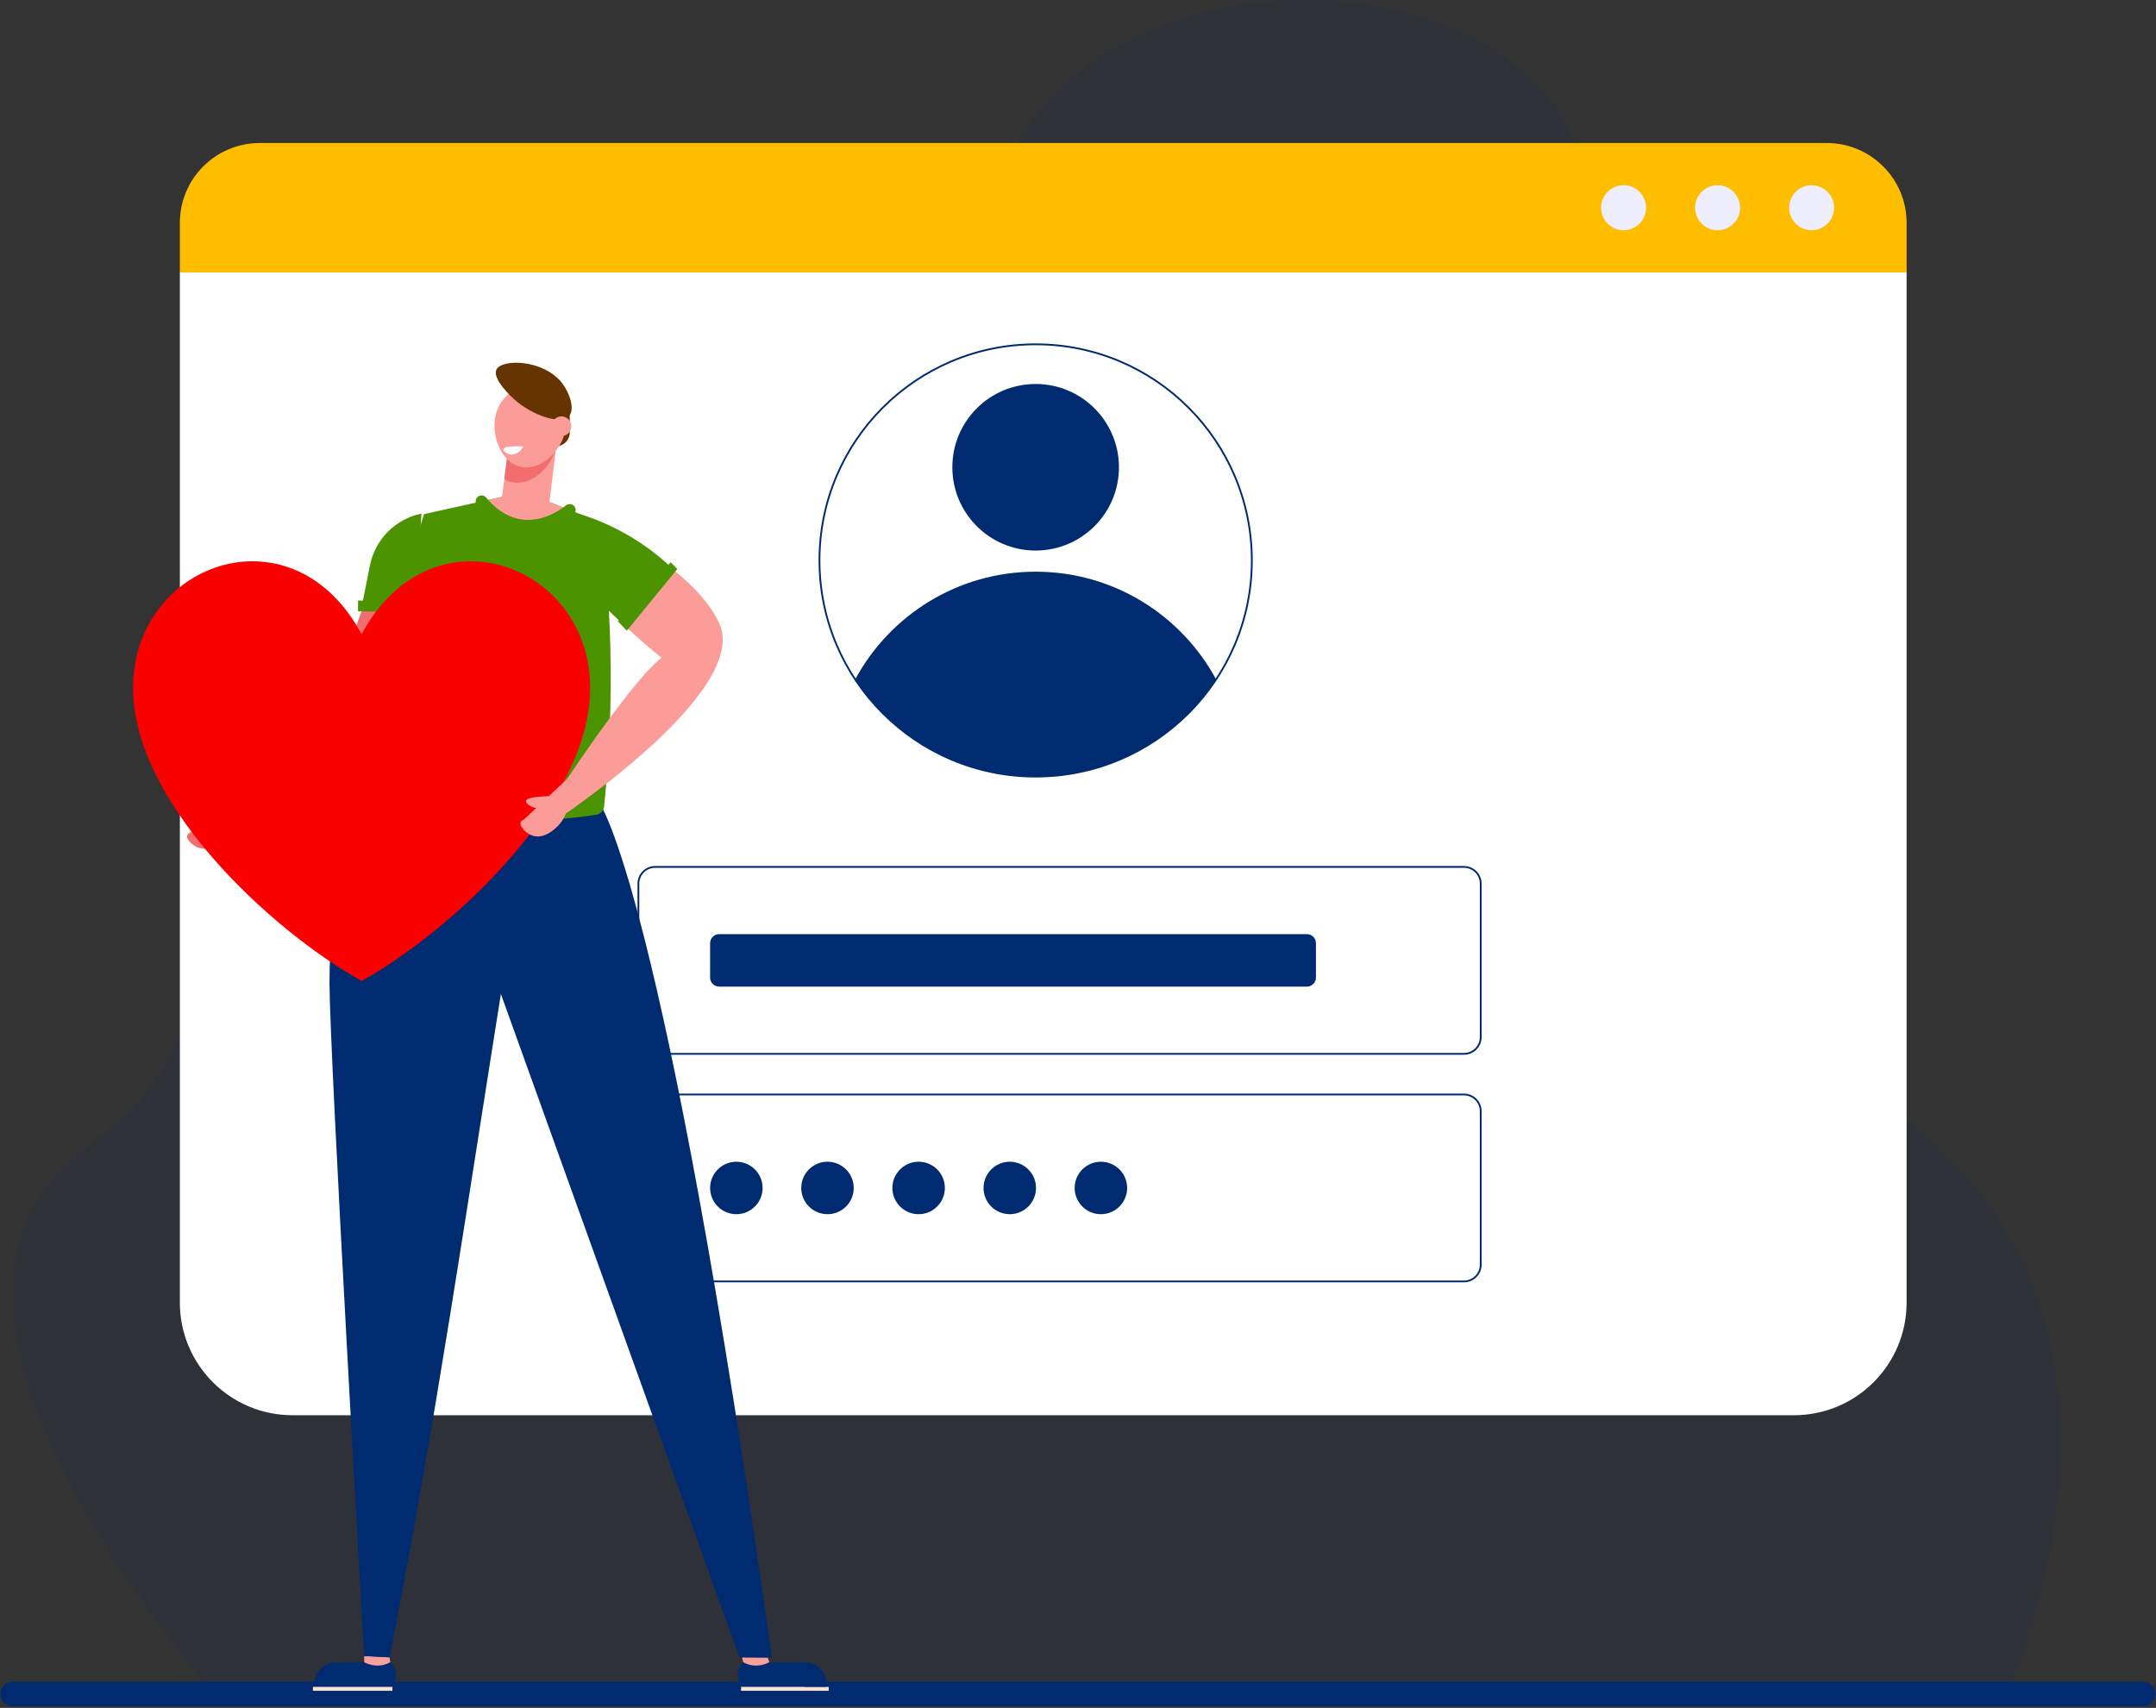 <?xml version="1.0" encoding="UTF-8"?>
<svg width="602px" height="477px" viewBox="0 0 602 477" version="1.1" xmlns="http://www.w3.org/2000/svg" xmlns:xlink="http://www.w3.org/1999/xlink">
    <rect x="0" y="0" width="602" height="477" fill="#333333" stroke="none"/>
    <title>ilustracio-03</title>
    <g id="Page-1" stroke="none" stroke-width="1" fill="none" fill-rule="evenodd">
        <g id="03" transform="translate(-671, -274)">
            <g id="ilustracio-03" transform="translate(674.535, 274)">
                <path d="M55.54,472.811 C-3.592,399.523 -5.298,361.214 4.548,339.713 C14.418,318.16 33.809,318.059 46.033,290.45 C61.587,255.321 39.002,235.598 44.305,191.058 C48.85,152.881 73.054,103.442 111.717,89.075 C157.878,71.922 186.415,118.97 230.987,102.039 C274.49,85.514 263.389,34.585 313.093,10.427 C349.723,-7.379 401.861,-2.129 426.312,24.255 C444.432,43.807 435.682,62.381 453.968,90.803 C477.358,127.156 510.726,114.488 523.975,140.067 C543.263,177.307 484.684,213.219 497.182,267.979 C506.448,308.576 543.597,310.545 562.866,356.134 C580.183,397.104 569.532,441.304 556.816,473.675 C389.724,473.387 222.632,473.099 55.54,472.811" id="Fill-1" fill="#002B70" opacity="0.091"></path>
                <line x1="594.929" y1="473.134" x2="0" y2="473.134" id="Stroke-4" stroke="#002B70" stroke-width="6.833" stroke-linecap="round"></line>
                <path d="M497.359,395.258 L78.152,395.258 C60.773,395.258 46.684,381.169 46.684,363.79 L46.684,75.968 L528.827,75.968 L528.827,363.79 C528.827,381.169 514.738,395.258 497.359,395.258" id="Fill-6" fill="#FFFFFF"></path>
                <path d="M179.398,357.89 L405.233,357.89 C407.818,357.89 409.915,355.795 409.915,353.209 L409.915,310.359 C409.915,307.774 407.818,305.678 405.233,305.678 L179.398,305.678 C176.812,305.678 174.717,307.774 174.717,310.359 L174.717,353.209 C174.717,355.795 176.812,357.89 179.398,357.89" id="Fill-8" stroke="#002B70" stroke-width="0.5" fill="#FFFFFF"></path>
                <path d="M179.398,294.328 L405.233,294.328 C407.818,294.328 409.915,292.232 409.915,289.647 L409.915,246.797 C409.915,244.212 407.818,242.116 405.233,242.116 L179.398,242.116 C176.812,242.116 174.717,244.212 174.717,246.797 L174.717,289.647 C174.717,292.232 176.812,294.328 179.398,294.328" id="Fill-10" stroke="#002B70" stroke-width="0.5" fill="#FFFFFF"></path>
                <path d="M311.186,331.784 C311.186,327.738 307.906,324.458 303.859,324.458 C299.813,324.458 296.532,327.738 296.532,331.784 C296.532,335.83 299.813,339.111 303.859,339.111 C307.906,339.111 311.186,335.83 311.186,331.784" id="Fill-12" fill="#002B70"></path>
                <path d="M285.739,331.784 C285.739,327.738 282.458,324.458 278.412,324.458 C274.365,324.458 271.085,327.738 271.085,331.784 C271.085,335.83 274.365,339.111 278.412,339.111 C282.458,339.111 285.739,335.83 285.739,331.784" id="Fill-14" fill="#002B70"></path>
                <path d="M260.291,331.784 C260.291,327.738 257.011,324.458 252.965,324.458 C248.919,324.458 245.638,327.738 245.638,331.784 C245.638,335.83 248.919,339.111 252.965,339.111 C257.011,339.111 260.291,335.83 260.291,331.784" id="Fill-16" fill="#002B70"></path>
                <path d="M234.844,331.784 C234.844,327.738 231.563,324.458 227.517,324.458 C223.471,324.458 220.191,327.738 220.191,331.784 C220.191,335.83 223.471,339.111 227.517,339.111 C231.563,339.111 234.844,335.83 234.844,331.784" id="Fill-18" fill="#002B70"></path>
                <path d="M209.396,331.784 C209.396,327.738 206.116,324.458 202.07,324.458 C198.024,324.458 194.744,327.738 194.744,331.784 C194.744,335.83 198.024,339.111 202.07,339.111 C206.116,339.111 209.396,335.83 209.396,331.784" id="Fill-20" fill="#002B70"></path>
                <path d="M361.381,260.895 L197.264,260.895 C195.872,260.895 194.743,262.024 194.743,263.416 L194.743,273.027 C194.743,274.419 195.872,275.548 197.264,275.548 L361.381,275.548 C362.774,275.548 363.902,274.419 363.902,273.027 L363.902,263.416 C363.902,262.024 362.774,260.895 361.381,260.895" id="Fill-22" fill="#002B70"></path>
                <path d="M506.52,39.942 L68.991,39.942 C56.671,39.942 46.684,49.928 46.684,62.248 L46.684,76.091 L528.827,76.091 L528.827,62.248 C528.827,49.928 518.84,39.942 506.52,39.942" id="Fill-24" fill="#FFBD00"></path>
                <path d="M508.589,58.016 C508.589,54.545 505.776,51.732 502.305,51.732 C498.834,51.732 496.021,54.545 496.021,58.016 C496.021,61.487 498.834,64.301 502.305,64.301 C505.776,64.301 508.589,61.487 508.589,58.016" id="Fill-26" fill="#EFEEFE"></path>
                <path d="M482.339,58.016 C482.339,54.545 479.526,51.732 476.055,51.732 C472.585,51.732 469.771,54.545 469.771,58.016 C469.771,61.487 472.585,64.301 476.055,64.301 C479.526,64.301 482.339,61.487 482.339,58.016" id="Fill-28" fill="#EFEEFE"></path>
                <path d="M456.09,58.016 C456.09,54.545 453.276,51.732 449.805,51.732 C446.335,51.732 443.521,54.545 443.521,58.016 C443.521,61.487 446.335,64.301 449.805,64.301 C453.276,64.301 456.09,61.487 456.09,58.016" id="Fill-30" fill="#EFEEFE"></path>
                <path d="M346.002,156.526 C346.002,123.189 318.976,96.163 285.639,96.163 C252.302,96.163 225.276,123.189 225.276,156.526 C225.276,189.864 252.302,216.889 285.639,216.889 C318.976,216.889 346.002,189.864 346.002,156.526" id="Fill-32" fill="#EFEEFE"></path>
                <path d="M346.002,156.526 C346.002,123.189 318.976,96.163 285.639,96.163 C252.302,96.163 225.276,123.189 225.276,156.526 C225.276,189.864 252.302,216.889 285.639,216.889 C318.976,216.889 346.002,189.864 346.002,156.526" id="Fill-34" stroke="#002B70" stroke-width="0.5" fill="#FFFFFF"></path>
                <path d="M285.639,216.889 C306.696,216.889 325.231,206.104 336.032,189.76 C326.366,171.843 307.425,159.667 285.639,159.667 C263.853,159.667 244.912,171.843 235.246,189.76 C246.047,206.104 264.582,216.889 285.639,216.889" id="Fill-36" fill="#002B70"></path>
                <path d="M308.897,130.502 C308.897,117.657 298.484,107.243 285.639,107.243 C272.794,107.243 262.381,117.657 262.381,130.502 C262.381,143.347 272.794,153.76 285.639,153.76 C298.484,153.76 308.897,143.347 308.897,130.502" id="Fill-38" fill="#002B70"></path>
                <path d="M122.996,146.979 L122.996,146.979 C113.343,146.346 104.41,152.085 100.968,161.125 C96.745,172.218 91.676,186.404 90.737,192.898 C90.737,192.898 68.627,214.466 59.621,223.008 L64.409,227.153 C64.409,227.153 94.501,207.587 103.674,198.985 C112.845,190.383 122.996,146.979 122.996,146.979" id="Fill-40" fill="#F26D6D"></path>
                <polygon id="Fill-42" fill="#F6A19E" points="210.842 462.929 211.283 464.24 208.314 467.343 205.168 465.961 204.007 464.24 203.668 462.885"></polygon>
                <polygon id="Fill-44" fill="#F6A19E" points="105.247 462.882 105.426 464.24 103.992 466.6 99.781 466.203 98.524 465.432 98.149 464.24 98.16 462.515"></polygon>
                <path d="M145.788,237.698 C144.727,237.54 144.11,234.937 144.51,232.845 C145.111,229.695 147.929,228.015 148.404,227.74 C148.827,228.597 149.492,230.28 149.195,232.38 C148.818,235.039 146.97,237.874 145.788,237.698" id="Fill-46" fill="#47B27C"></path>
                <path d="M145.663,236.229 C145.957,237.261 143.841,238.897 141.77,239.395 C138.651,240.145 135.959,238.273 135.513,237.952 C136.118,237.213 137.379,235.913 139.414,235.318 C141.992,234.565 145.336,235.08 145.663,236.229" id="Fill-48" fill="#47B27C"></path>
                <path d="M144.225,234.96 C143.574,235.813 140.997,235.097 139.358,233.737 C136.89,231.688 136.779,228.411 136.768,227.861 C137.723,227.904 139.518,228.135 141.213,229.409 C143.36,231.023 144.95,234.01 144.225,234.96" id="Fill-50" fill="#47B27C"></path>
                <path d="M149.219,124.65 L151.683,124.65 C153.818,124.65 155.549,122.919 155.549,120.784 L155.549,114.588 L149.219,114.588 L149.219,124.65 Z" id="Fill-52" fill="#653400"></path>
                <path d="M163.833,224.302 C163.833,224.302 181.71,247.199 212.004,462.929 L202.947,462.881 L131.585,264.426 L131.585,224.302 L163.833,224.302 Z" id="Fill-54" fill="#002B70"></path>
                <path d="M109.94,212.014 C109.94,212.014 88.363,228.983 88.466,274.548 C88.512,294.956 98.16,462.515 98.16,462.515 L105.247,462.882 C117.815,399.086 126.91,336.39 137.291,271.506 C138.777,271.294 146.389,270.74 147.707,269.189 C150.6,265.788 147.778,259.861 147.839,257.253 C148.083,246.818 148.15,222.955 147.473,214.16 C139.122,214.852 117.784,212.779 109.94,212.014" id="Fill-56" fill="#002B70"></path>
                <path d="M106.309,225.075 C103.351,224.353 101.308,221.656 101.436,218.614 C102.079,203.247 104.051,185.794 108.404,166.941 C110.325,158.626 112.525,150.83 114.876,143.574 C124.152,141.522 133.429,139.47 142.705,137.418 L164.233,145.848 C165.798,158.148 166.895,172.052 166.99,187.302 C167.076,201.132 166.326,213.856 165.137,225.272 C165.016,226.431 164.129,227.363 162.977,227.54 C155.575,228.679 146.755,229.453 136.835,229.179 C125.022,228.853 114.713,227.126 106.309,225.075" id="Fill-58" fill="#4B9300"></path>
                <polygon id="Fill-60" fill="#FB9C98" points="151.861 123.836 149.374 144.428 136.111 142.858 138.903 121.287"></polygon>
                <path d="M138.903,121.287 L151.861,123.836 L151.718,125.019 C150.36,130.627 144.759,135.827 139.423,134.671 C138.654,134.505 137.94,134.214 137.28,133.826 L138.903,121.287 Z" id="Fill-62" fill="#F26D6D"></path>
                <path d="M140.469,108.519 C139.99,108.796 136.343,110.979 135.046,115.265 C133.324,120.956 136.113,129.14 141.914,130.396 C147.465,131.598 153.305,125.922 154.355,120.063 C155.285,114.872 152.648,108.45 147.953,107.068 C144.653,106.096 141.457,107.946 140.469,108.519" id="Fill-64" fill="#FB9C98"></path>
                <path d="M135.097,103.188 C133.732,105.808 139.512,111.057 140.084,111.568 C145.015,115.978 153.024,118.766 155.358,116.172 C157.074,114.265 155.494,109.705 153.415,107.002 C148.358,100.427 136.706,100.101 135.097,103.188" id="Fill-66" fill="#653400"></path>
                <path d="M155.942,119.55 C156.224,118.06 155.244,116.623 153.753,116.341 C152.263,116.059 150.826,117.039 150.544,118.53 C150.262,120.02 151.243,121.457 152.733,121.739 C154.223,122.021 155.66,121.04 155.942,119.55" id="Fill-68" fill="#FB9C98"></path>
                <path d="M137.018,125.43 C136.898,125.934 137.827,126.631 138.622,126.859 C140.013,127.259 141.721,126.43 142.618,124.695 C138.276,124.507 137.134,124.939 137.018,125.43" id="Fill-70" fill="#FFFFFF"></path>
                <path d="M64.41,227.153 L61.253,230.148 C60.957,231.057 60.336,232.573 59.005,234.002 C58.373,234.68 55.698,237.552 52.602,236.951 C50.422,236.527 48.396,234.452 48.74,233.31 C48.854,232.929 49.225,232.685 49.587,232.526 L59.621,223.008 L64.41,227.153 Z" id="Fill-72" fill="#F26D6D"></path>
                <path d="M130.931,140.022 C134.855,139.154 138.78,138.285 142.704,137.417 L155.531,142.441 C153.032,144.499 149.55,146.254 145.77,146.651 C140.052,147.25 134.429,144.66 130.931,140.022" id="Fill-74" fill="#FB9C98"></path>
                <path d="M176.97,169.098 C179.694,165.934 182.466,162.714 184.734,159.309 C190.255,163.846 194.957,168.899 197.333,174.168 C199.633,179.268 197.459,185.549 193.089,191.98 C187.57,192.039 181.431,190.614 176.24,188.573 C178.062,186.521 179.742,184.829 181.155,183.712 C181.155,183.712 176.605,180.017 171.211,175.07 C173.56,172.892 175.464,170.847 176.97,169.098" id="Fill-76" fill="#FB9C98"></path>
                <path d="M105.426,464.241 C105.426,464.241 108.932,467.614 105.426,471.12 L90.262,471.12 L90.262,464.241 L98.149,464.241 C98.149,464.241 101.765,466.357 105.426,464.241" id="Fill-78" fill="#002B70"></path>
                <path d="M96.179,471.121 L84.345,471.121 L84.345,470.157 C84.345,466.89 86.995,464.241 90.262,464.241 C93.53,464.241 96.179,466.89 96.179,470.157 L96.179,471.121 Z" id="Fill-80" fill="#002B70"></path>
                <polygon id="Fill-82" fill="#F9E0D2" points="83.838 472.223 106.043 472.223 106.043 471.12 83.838 471.12"></polygon>
                <path d="M204.007,464.241 C204.007,464.241 200.501,467.614 204.007,471.12 L221.919,471.12 L221.276,464.241 L211.283,464.241 C211.283,464.241 207.667,466.357 204.007,464.241" id="Fill-84" fill="#002B70"></path>
                <polygon id="Fill-85" fill="#F9E0D2" points="203.389 472.223 227.851 472.223 227.851 471.12 203.389 471.12"></polygon>
                <path d="M221.276,464.241 C224.544,464.241 227.193,466.89 227.193,470.158 L227.193,471.12 L221.276,471.12 L221.276,464.241 Z" id="Fill-86" fill="#002B70"></path>
                <path d="M114.142,143.443 L114.142,143.443 C106.868,144.941 101.199,150.651 99.753,157.936 L97.434,169.612 L112.371,170.083 L114.142,143.443 Z" id="Fill-87" fill="#4B9300"></path>
                <path d="M56.947,225.696 C56.947,225.696 53.793,225.77 53.37,226.064 C52.947,226.358 51.332,229.061 52.264,230.612 C53.194,232.163 54.651,227.792 54.651,227.792 L56.947,225.696 Z" id="Fill-88" fill="#F26D6D"></path>
                <path d="M171.211,175.07 C164.189,168.628 155.736,160.062 154.022,154.752 C150.993,145.363 157.663,143.443 157.663,143.443 C157.663,143.443 172.011,146.736 184.734,159.308 C182.466,162.714 179.694,165.934 176.969,169.098 C175.464,170.847 173.559,172.892 171.211,175.07" id="Fill-89" fill="#4B9300"></path>
                <polygon id="Fill-90" fill="#4B9300" points="185.582 158.912 171.499 176.141 168.983 173.524 183.73 157.031"></polygon>
                <polygon id="Fill-91" fill="#4B9300" points="110.904 168.203 96.439 167.718 96.439 170.717 110.507 171.025"></polygon>
                <path d="M155.532,142.441 C155.532,142.441 142.512,153.831 130.931,140.022" id="Stroke-92" stroke="#4B9300" stroke-width="3.32" stroke-linecap="round"></path>
                <path d="M97.435,273.976 C71.913,259.779 32.026,222.904 33.659,190.155 C35.348,156.319 78.665,141.914 97.435,177.171 C116.204,141.914 159.522,156.319 161.21,190.155 C162.844,222.904 122.957,259.779 97.435,273.976" id="Fill-93" fill="#FA0000"></path>
                <path d="M162.374,221.478 C160.622,222.795 159.077,223.92 157.83,224.811 C157.622,224.961 157.422,225.102 157.231,225.238 C155.513,226.457 154.5,227.136 154.5,227.136 L154.08,224.732 L153.239,219.922 C153.239,219.922 161.866,206.717 170.198,195.941 C170.392,195.691 170.585,195.441 170.778,195.193 C171.552,194.202 172.321,193.236 173.078,192.305 C174.528,190.525 175.933,188.883 177.248,187.46 C180.568,188.022 184.014,188.946 187.513,189.885 C189.559,190.434 191.48,191.051 193.273,191.703 C186.709,201.499 174.974,211.68 166.126,218.601 C164.801,219.638 163.542,220.6 162.374,221.478" id="Fill-94" fill="#FB9C98"></path>
                <path d="M150.455,222.338 C144.763,222.456 143.413,223.083 143.32,223.669 C143.193,224.477 145.313,226.111 147.524,225.605 C149.073,225.251 150.251,223.943 150.455,222.338" id="Fill-95" fill="#FB9C98"></path>
                <path d="M157.306,225.184 L154.5,227.136 C154.159,228.028 153.46,229.51 152.057,230.869 C151.391,231.514 148.572,234.244 145.512,233.484 C143.356,232.949 141.44,230.772 141.842,229.65 C141.976,229.275 142.358,229.05 142.727,228.91 L154.778,217.6 L157.306,225.184 Z" id="Fill-96" fill="#FB9C98"></path>
            </g>
        </g>
    </g>
</svg>